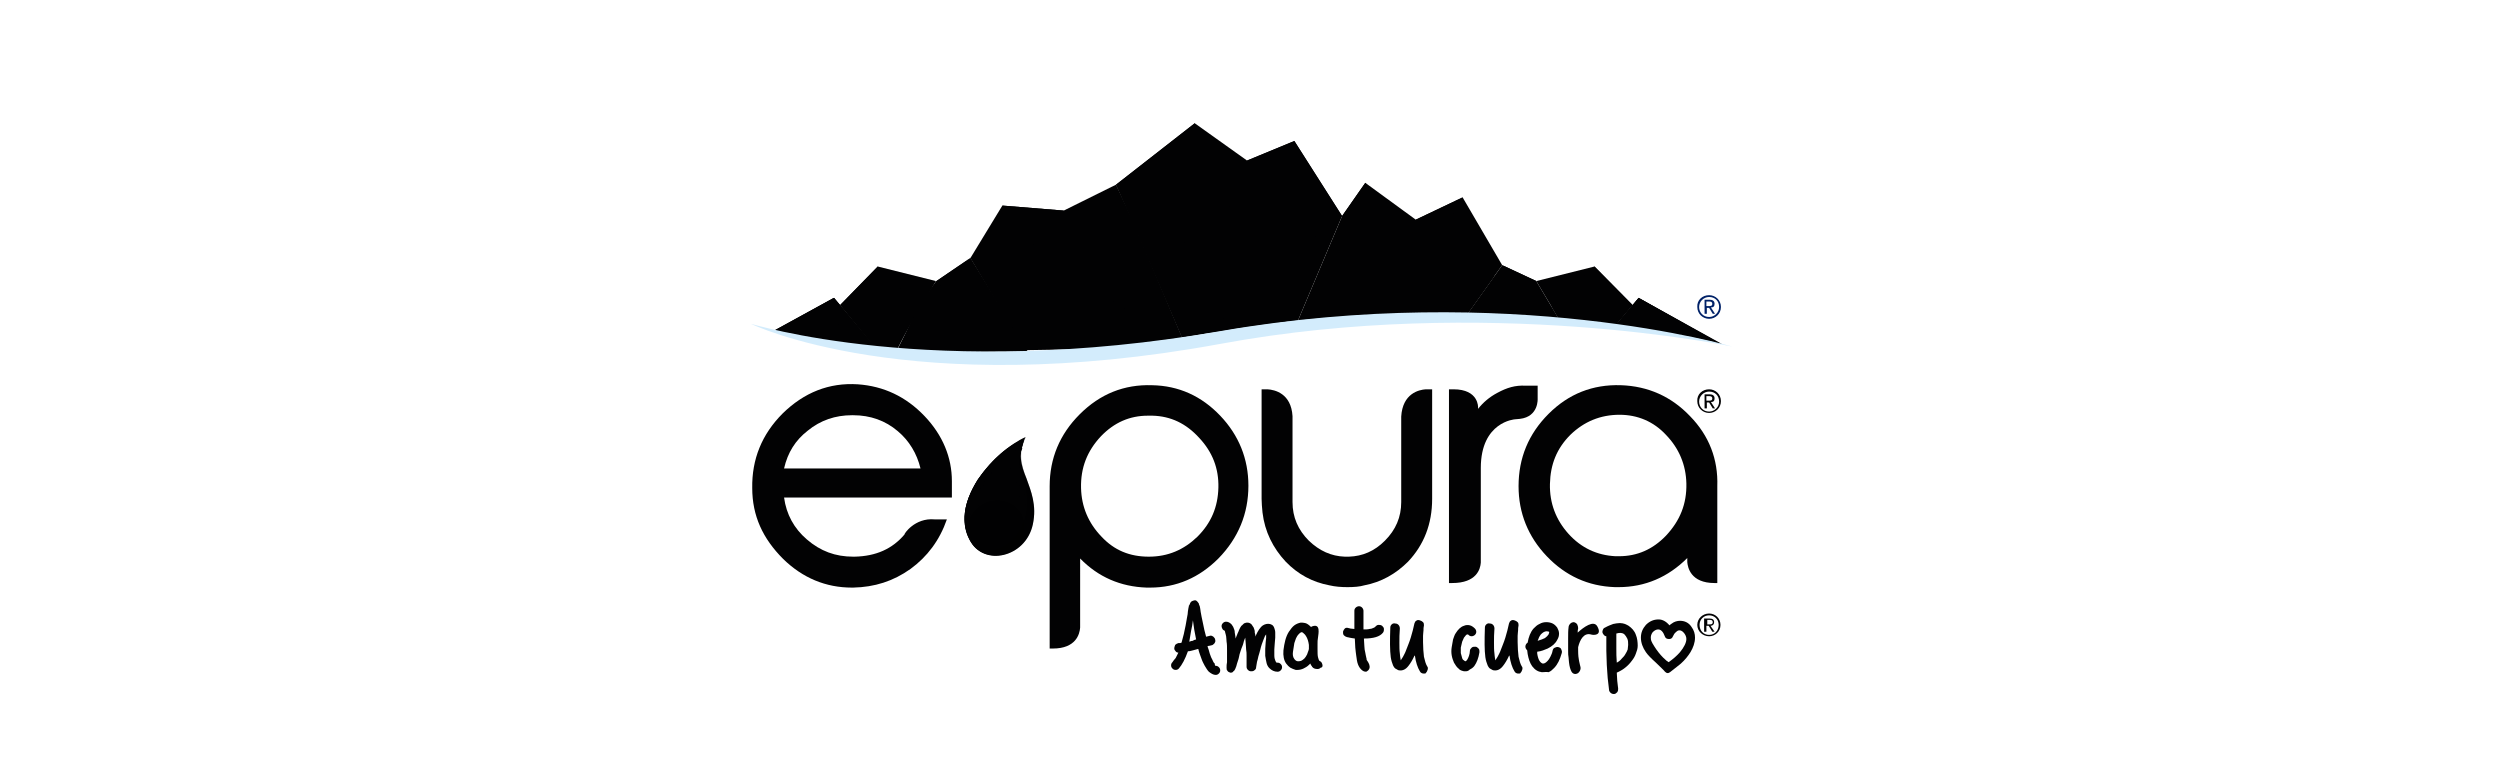 <?xml version="1.0" encoding="utf-8"?>
<!-- Generator: Adobe Illustrator 24.0.3, SVG Export Plug-In . SVG Version: 6.00 Build 0)  -->
<!DOCTYPE svg PUBLIC "-//W3C//DTD SVG 1.1//EN" "http://www.w3.org/Graphics/SVG/1.1/DTD/svg11.dtd">
<svg version="1.1" id="Capa_1" xmlns:x="http://ns.adobe.com/Extensibility/1.0/" xmlns:i="http://ns.adobe.com/AdobeIllustrator/10.0/" xmlns:graph="http://ns.adobe.com/Graphs/1.0/"
	 xmlns="http://www.w3.org/2000/svg" xmlns:xlink="http://www.w3.org/1999/xlink" x="0px" y="0px" width="549.7px" height="170px"
	 viewBox="0 0 549.7 170" style="enable-background:new 0 0 549.7 170;" xml:space="preserve">
<style type="text/css">
	.st0{fill-rule:evenodd;clip-rule:evenodd;}
	.st1{fill-rule:evenodd;clip-rule:evenodd;fill:#FFFFFF;}
	.st2{fill:#FFFFFF;}
	.st3{clip-path:url(#SVGID_2_);fill:#020203;}
	.st4{clip-path:url(#SVGID_4_);fill:#FFFFFF;}
	.st5{clip-path:url(#SVGID_6_);fill:#FFFFFF;}
	.st6{clip-path:url(#SVGID_8_);fill:#FFFFFF;}
	.st7{clip-path:url(#SVGID_10_);fill:#FFFFFF;}
	.st8{clip-path:url(#SVGID_12_);fill:#FFFFFF;}
	.st9{clip-path:url(#SVGID_14_);fill:#FFFFFF;}
	.st10{fill:#FFFFFF;stroke:#FFFFFF;stroke-width:6;stroke-linejoin:round;stroke-miterlimit:10;}
	.st11{fill-rule:evenodd;clip-rule:evenodd;fill:#231F20;}
	.st12{fill:#231F20;}
	.st13{opacity:0.4;}
	.st14{fill:#888989;}
	.st15{clip-path:url(#SVGID_16_);}
	.st16{fill:#020203;}
	.st17{fill:#D3ECFC;}
	.st18{opacity:0.3;fill:#020203;}
	.st19{fill:#002167;}
</style>
<g>
	<g>
		<g>
			<g>
				<g>
					<defs>
						<path id="SVGID_15_" d="M379.3,75.8c0,0-51.2-13.6-113.2-2.6c-62,11-100.2-1.6-100.2-1.6l96.4-48.8l40,5.9l73.9,44l2.9,2.9
							L379.3,75.8z"/>
					</defs>
					<clipPath id="SVGID_2_">
						<use xlink:href="#SVGID_15_"  style="overflow:visible;"/>
					</clipPath>
					<g style="clip-path:url(#SVGID_2_);">
						<polygon class="st16" points="245.4,40.6 262.7,27.1 274.2,35.3 284.6,31 295.1,47.5 282.9,76.4 260.8,76.4 						"/>
						<polygon class="st16" points="360.3,65.5 380,76.4 351.2,76.4 						"/>
						<polygon class="st16" points="360.3,65.5 383.3,78.5 350.5,77.2 						"/>
						<polygon class="st16" points="359,67.1 350.6,58.6 337.8,61.8 346.5,76.4 351.2,76.4 						"/>
						<polygon class="st16" points="330.3,58.3 322.9,68.7 318.5,76.4 346.5,76.4 337.8,61.8 						"/>
						<polygon class="st16" points="295.1,47.5 300.2,40.2 311.3,48.3 321.6,43.4 330.3,58.3 322.9,68.7 318.5,76.4 282.9,76.4 
													"/>
						<polygon class="st16" points="284.6,31 274.2,35.3 277,61.6 295.1,47.5 						"/>
						<polygon class="st16" points="321.6,43.4 311.3,48.3 314.5,56.3 						"/>
						<polygon class="st16" points="183.4,65.5 163.7,76.4 192.5,76.4 						"/>
						<polygon class="st16" points="183.3,65.5 160.2,78.2 193.3,77.5 						"/>
						<polygon class="st16" points="184.7,67.1 193,58.6 205.8,61.8 197.2,76.5 192.4,76.5 						"/>
						<polygon class="st16" points="213.4,56.7 226,77.3 197.7,77.5 202,67.2 205.9,61.8 						"/>
						<polygon class="st16" points="248.6,47.5 245.4,40.6 233.9,46.3 220.4,45.2 213.4,56.7 225.3,77 260.8,76.4 						"/>
						<polygon class="st16" points="233.9,46.3 229.2,56.3 220.4,45.2 						"/>
						<polygon class="st16" points="360.3,65.5 363.8,68.5 351.2,76.4 						"/>
						<polygon class="st16" points="363.8,68.5 360.3,65.5 383.5,78.5 						"/>
						<polygon class="st16" points="350.6,58.6 341.2,67.3 359,67.1 						"/>
						<polygon class="st16" points="352.1,77.2 346.9,77.2 341.1,67.3 						"/>
						<polygon class="st16" points="330.3,58.3 337.8,61.8 336,71.2 						"/>
						<polygon class="st16" points="346.5,76.4 338,76.4 336,71.2 						"/>
						<polygon class="st16" points="318.5,76.4 336,71.2 322.9,68.7 						"/>
						<polygon class="st16" points="314.6,56 295.1,47.5 300.2,40.2 						"/>
						<polygon class="st16" points="183.4,65.5 179.9,68.5 192.5,76.4 						"/>
						<polygon class="st16" points="179.9,68.5 183.4,65.5 160.1,78.2 						"/>
						<polygon class="st16" points="193,58.6 202,67.2 184.7,67.1 						"/>
						<polygon class="st16" points="191.7,77.1 197.1,77.2 202.1,67.2 						"/>
						<polygon class="st16" points="213.4,56.7 205.9,61.8 202.1,67.2 						"/>
						<polygon class="st16" points="196.7,78.1 206.1,77.7 202.1,67.2 						"/>
						<polygon class="st16" points="225.2,76.4 202.1,67.2 220.8,68.7 						"/>
						<polygon class="st16" points="225.2,76.4 229.2,56.3 213.4,56.7 						"/>
						<polygon class="st16" points="229.2,56.3 260.8,76.4 248.6,47.5 						"/>
						<polygon class="st16" points="277,61.6 262.6,76.7 284.2,76.8 						"/>
						<polygon class="st16" points="262.7,27.1 277,61.6 248.6,47.5 245.4,40.6 						"/>
						<polygon class="st16" points="314.6,56 328.6,60.7 322.9,68.7 						"/>
						<polygon class="st16" points="314.6,56 318.5,76.4 282.9,76.4 						"/>
					</g>
				</g>
				<path class="st17" d="M165.1,71.2c0,0,34.9,17,103.3,4.4c58.4-10.8,112.5,0.6,112.5,0.6s-49.1-14.4-112.5-3.4
					C204.9,83.8,165.1,71.1,165.1,71.2L165.1,71.2z"/>
			</g>
			<g>
				<g>
					<g>
						<g>
							<g>
								<path class="st16" d="M334.2,92.1l-1.1,0.1c0,0-7.5,0.5-7.5,10.7v20.8c-0.1,1.4-0.9,4.5-6.3,4.5l0,0l-0.7,0V85.6h1
									c5.6,0,5.4,4,5.4,4v0.3c1.1-1.4,2.5-2.6,4.2-3.5c2.2-1.2,4-1.7,6.2-1.6h0.9h1.8v2.8C338.1,87.6,338.4,91.6,334.2,92.1z"/>
							</g>
							<g>
								<path class="st16" d="M231.5,142.6l-0.7,0v-35.7c0-6.1,2.2-11.4,6.6-15.8c4.5-4.5,9.8-6.6,15.9-6.4c5.9,0.1,10.9,2.4,15,6.7
									c4.1,4.3,6.2,9.5,6.2,15.4c0,6.1-2.2,11.5-6.6,16c-4.2,4.2-9.2,6.4-15,6.4l0,0c-0.3,0-0.6,0-0.8,0
									c-5.7-0.2-10.6-2.3-14.6-6.4V138C237.4,139.4,236.6,142.6,231.5,142.6L231.5,142.6z M252.4,91.4c-4,0-7.4,1.5-10.3,4.5
									c-3.1,3.3-4.5,7-4.4,11.4c0.1,4.1,1.6,7.7,4.5,10.7c2.8,3,6.2,4.4,10.4,4.4c4.2,0,7.7-1.5,10.7-4.4c3-3,4.5-6.5,4.6-10.8
									c0.1-4.2-1.3-7.8-4.2-10.9c-2.9-3.2-6.3-4.8-10.3-4.9C252.9,91.4,252.7,91.4,252.4,91.4L252.4,91.4z"/>
							</g>
							<g>
								<path class="st16" d="M355.9,129.1c-0.3,0-0.5,0-0.8,0c-5.9-0.2-10.9-2.5-15-6.8c-4.1-4.3-6.2-9.5-6.2-15.4
									c0-6.2,2.2-11.5,6.6-15.9c4.4-4.4,9.7-6.5,15.9-6.3c6,0.2,11.1,2.5,15.2,6.8c4.2,4.3,6.2,9.5,6,15.4v21.3H377
									c-5.3,0-5.9-3.5-6-4.6v-0.9C366.8,126.9,361.7,129.1,355.9,129.1L355.9,129.1z M356.1,91.2c-4.2,0-7.8,1.5-10.8,4.4
									c-3,3-4.4,6.5-4.5,10.8c-0.1,4.2,1.3,7.9,4.1,11c2.8,3.1,6.3,4.7,10.3,4.9c0.3,0,0.5,0,0.8,0c4,0,7.4-1.5,10.3-4.5
									c3.1-3.3,4.6-7,4.5-11.5c-0.1-4.1-1.6-7.7-4.5-10.7C363.6,92.7,360.1,91.2,356.1,91.2L356.1,91.2z"/>
							</g>
							<g>
								<path class="st16" d="M296.3,129.1c-1.4,0-2.7-0.1-4-0.4c-3.7-0.7-6.9-2.4-9.6-5.2c-2.8-3-4.6-6.6-5.1-10.8
									c-0.1-1.1-0.2-2.1-0.2-3V85.6h1.3c1.6,0.1,5.2,0.9,5.5,5.9l0,18.9c0,3.3,1.2,6.1,3.6,8.5c2.3,2.2,4.9,3.4,7.9,3.5l0.2,0
									c0.2,0,0.3,0,0.5,0c0.1,0,0.1,0,0.2,0c3-0.1,5.6-1.2,7.9-3.5c2.4-2.4,3.6-5.2,3.6-8.5V91.6c0.3-5.1,3.9-5.9,5.4-6l1.4,0
									v24.1c0,5.5-1.8,10.1-5.3,13.8c-2.7,2.7-5.9,4.5-9.6,5.2C299,129,297.7,129.1,296.3,129.1L296.3,129.1z"/>
							</g>
							<g>
								<path class="st16" d="M205.5,114.2h2.7c-1.6,4.6-4.3,8.2-8,10.9c-3.8,2.7-7.9,4-12.6,4.1h-0.3l0,0c-5.7,0-10.8-2.1-15.1-6.3
									c-4.5-4.5-6.8-9.5-6.8-15.6c-0.1-6.3,2.1-11.8,6.7-16.4c4.7-4.6,10.2-6.8,16.5-6.4c5.7,0.4,10.6,2.7,14.7,7
									c4,4.2,6,9.1,6,14.3v3.6h-36.9c0.5,3.7,2.2,6.8,5,9.2c3,2.6,6.3,3.8,10.2,3.8l0.3,0c4.7-0.1,8.3-1.7,11-4.9
									C198.7,117.5,201.1,113.8,205.5,114.2z M172.4,103h30c-0.8-3.3-2.5-6.1-5-8.2c-2.7-2.3-6-3.5-9.8-3.5l-0.3,0
									c-3.6,0-6.9,1.1-9.7,3.4C174.9,96.8,173.2,99.5,172.4,103L172.4,103z"/>
							</g>
							<g>
								<g>
									<path class="st16" d="M225.5,96.1c-1.6,0.7-3.5,2-5.3,3.5s-3.6,3.5-5,5.6c-2.8,4.2-4.3,9.1-2,13.5c1.5,3,4.6,4,7.5,3.3
										s5.6-3,6.4-6.7c0.9-4.2-0.4-7.3-1.4-10.1C224.5,102.3,223.7,99.6,225.5,96.1z"/>
									<path class="st16" d="M220.1,99.7c1.8-1.6,3.7-2.7,5.2-3.3c-1.8,3.5-0.9,6.1,0.2,8.9c1,2.8,2.3,5.8,1.4,10
										c-0.8,3.6-3.4,5.9-6.3,6.6c-2.8,0.7-5.9-0.3-7.4-3.2c-0.9-1.6-1.2-3.4-1.1-5.1c0.1-2.8,1.3-5.6,3-8.2
										C216.5,103.2,218.3,101.3,220.1,99.7z"/>
									<path class="st16" d="M220.1,99.8c1.8-1.6,3.6-2.6,5.1-3c-1.7,3.4-0.7,6.1,0.3,8.8c1,2.8,2.2,5.7,1.3,9.8
										c-0.8,3.5-3.4,5.8-6.2,6.4c-2.8,0.7-5.8-0.3-7.3-3.1c-0.9-1.6-1.2-3.3-1.2-5.1c0.1-2.8,1.3-5.6,2.9-8.2
										C216.5,103.4,218.3,101.4,220.1,99.8z"/>
									<path class="st16" d="M220.1,99.9c1.8-1.5,3.6-2.6,5-2.8c-1.6,3.4-0.6,6,0.4,8.7c1,2.7,2.1,5.6,1.2,9.6
										c-0.8,3.5-3.3,5.7-6.1,6.3c-2.7,0.7-5.6-0.3-7.2-3c-0.9-1.6-1.3-3.3-1.2-5c0.1-2.7,1.2-5.5,2.8-8.1
										C216.5,103.5,218.2,101.5,220.1,99.9z"/>
									<path class="st16" d="M220.1,99.9c1.8-1.5,3.5-2.5,4.9-2.5c-1.6,3.4-0.5,5.9,0.5,8.6c1,2.7,2,5.5,1.2,9.4
										c-0.8,3.4-3.3,5.5-6,6.2c-2.7,0.7-5.5-0.2-7-2.9c-0.9-1.5-1.3-3.2-1.2-4.9c0.1-2.7,1.2-5.4,2.7-8
										C216.5,103.6,218.2,101.6,220.1,99.9z"/>
									<path class="st16" d="M220.1,100c1.9-1.5,3.5-2.4,4.8-2.2c-1.5,3.4-0.3,5.9,0.6,8.5c0.9,2.6,2,5.4,1.1,9.2
										c-0.8,3.3-3.2,5.4-5.9,6.1c-2.6,0.6-5.4-0.2-6.9-2.8c-0.9-1.5-1.3-3.1-1.3-4.8c0.1-2.6,1.1-5.4,2.6-8
										C216.5,103.8,218.2,101.7,220.1,100z"/>
									<path class="st16" d="M220.1,100.1c1.9-1.5,3.5-2.3,4.7-2c-1.5,3.3-0.2,5.8,0.7,8.4c0.9,2.6,1.9,5.3,1,9
										c-0.8,3.2-3.2,5.3-5.8,5.9c-2.6,0.6-5.3-0.2-6.8-2.7c-0.9-1.5-1.3-3.1-1.3-4.8c0-2.6,1-5.3,2.5-7.9
										C216.5,103.9,218.1,101.8,220.1,100.1z"/>
									<path class="st16" d="M220.1,100.2c1.9-1.5,3.4-2.2,4.7-1.7c-1.4,3.3-0.1,5.8,0.8,8.3c0.9,2.5,1.8,5.2,0.9,8.8
										c-0.8,3.1-3.1,5.2-5.6,5.8c-2.6,0.6-5.2-0.2-6.7-2.6c-0.9-1.4-1.4-3-1.4-4.7c0-2.5,1-5.2,2.4-7.8
										C216.4,104,218.1,101.9,220.1,100.2z"/>
									<path class="st16" d="M220,100.3c1.9-1.5,3.4-2.2,4.6-1.5c-1.4,3.3,0,5.7,0.9,8.1c0.9,2.5,1.7,5.1,0.9,8.6
										c-0.8,3-3.1,5-5.5,5.7c-2.5,0.6-5.1-0.2-6.6-2.5c-0.9-1.4-1.4-3-1.4-4.6c0-2.5,0.9-5.2,2.3-7.8
										C216.4,104.2,218,102,220,100.3z"/>
									<path class="st16" d="M220,100.4c1.9-1.5,3.3-2.1,4.5-1.2c-1.3,3.2,0.2,5.6,1,8c0.8,2.4,1.7,5.1,0.8,8.4
										c-0.8,3-3,4.9-5.4,5.5c-2.5,0.6-5-0.1-6.4-2.4c-0.9-1.4-1.4-2.9-1.4-4.5c0-2.4,0.9-5.1,2.2-7.7
										C216.4,104.3,218,102.1,220,100.4z"/>
									<path class="st16" d="M220,100.5c1.9-1.5,3.3-2,4.4-1c-1.2,3.2,0.3,5.6,1.1,7.9c0.8,2.4,1.6,5,0.7,8.2
										c-0.8,2.9-2.9,4.8-5.3,5.4c-2.4,0.6-4.9-0.1-6.3-2.3c-0.9-1.3-1.4-2.8-1.5-4.5c0-2.4,0.8-5.1,2.1-7.6
										C216.4,104.4,218,102.2,220,100.5z"/>
									<path class="st16" d="M220,100.5c1.9-1.5,3.3-1.9,4.3-0.7c-1.2,3.2,0.4,5.5,1.2,7.8c0.8,2.4,1.5,4.9,0.6,8.1
										c-0.8,2.8-2.9,4.7-5.2,5.3c-2.4,0.6-4.8-0.1-6.2-2.2c-0.9-1.3-1.5-2.8-1.5-4.4c0-2.3,0.7-5,2-7.6
										C216.4,104.6,217.9,102.3,220,100.5z"/>
									<path class="st16" d="M220,100.6c1.9-1.5,3.2-1.8,4.2-0.4c-1.1,3.2,0.6,5.5,1.3,7.7c0.8,2.3,1.4,4.8,0.6,7.9
										c-0.8,2.7-2.8,4.5-5.1,5.1c-2.3,0.6-4.7-0.1-6.1-2.1c-0.9-1.3-1.5-2.7-1.5-4.3c-0.1-2.3,0.7-4.9,1.9-7.5
										C216.4,104.7,217.9,102.4,220,100.6z"/>
									<path class="st16" d="M220,100.7c1.9-1.5,3.2-1.8,4.1-0.2c-1.1,3.1,0.7,5.4,1.4,7.6c0.8,2.3,1.4,4.7,0.5,7.7
										c-0.8,2.6-2.8,4.4-5,5c-2.3,0.6-4.6,0-6-2c-0.9-1.2-1.5-2.7-1.6-4.2c-0.1-2.2,0.6-4.9,1.8-7.5
										C216.3,104.8,217.9,102.5,220,100.7z"/>
									<path class="st16" d="M220,100.8c1.9-1.5,3.1-1.7,4,0.1c-1,3.1,0.8,5.3,1.5,7.5c0.7,2.2,1.3,4.6,0.4,7.5
										c-0.8,2.6-2.7,4.3-4.9,4.9c-2.2,0.6-4.4,0-5.9-1.9c-0.9-1.2-1.5-2.6-1.6-4.2c-0.1-2.2,0.6-4.8,1.7-7.4
										C216.3,105,217.8,102.7,220,100.8z"/>
									<path class="st16" d="M220,100.9c1.9-1.5,3.1-1.6,3.9,0.3c-1,3.1,1,5.3,1.6,7.3c0.7,2.2,1.2,4.5,0.4,7.3
										c-0.7,2.5-2.7,4.1-4.8,4.7c-2.2,0.6-4.3,0-5.7-1.7c-0.9-1.2-1.6-2.5-1.6-4.1c-0.1-2.1,0.5-4.7,1.7-7.3
										C216.3,105.1,217.8,102.8,220,100.9z"/>
									<path class="st16" d="M219.9,101c1.9-1.5,3-1.5,3.8,0.6c-0.9,3,1.1,5.2,1.7,7.2c0.7,2.1,1.1,4.4,0.3,7.1
										c-0.7,2.4-2.6,4-4.7,4.6c-2.1,0.6-4.2,0-5.6-1.6c-0.9-1.1-1.6-2.5-1.7-4c-0.1-2.1,0.5-4.7,1.6-7.3
										C216.3,105.2,217.8,102.9,219.9,101z"/>
									<path class="st16" d="M219.9,101c1.9-1.5,3-1.5,3.7,0.8c-0.8,3,1.2,5.2,1.8,7.1c0.7,2.1,1,4.3,0.2,6.9
										c-0.7,2.3-2.6,3.9-4.6,4.5c-2.1,0.6-4.1,0-5.5-1.5c-0.9-1.1-1.6-2.4-1.7-4c-0.1-2,0.4-4.6,1.5-7.2
										C216.3,105.4,217.7,103,219.9,101z"/>
									<path class="st16" d="M219.9,101.1c1.9-1.5,3-1.4,3.6,1.1c-0.8,3,1.3,5.1,1.9,7c0.6,2,1,4.2,0.1,6.7
										c-0.7,2.2-2.5,3.8-4.5,4.3c-2,0.6-4,0.1-5.4-1.4c-1-1.1-1.6-2.3-1.8-3.9c-0.1-2,0.3-4.5,1.4-7.1
										C216.2,105.5,217.7,103.1,219.9,101.1z"/>
									<path class="st16" d="M219.9,101.2c1.9-1.5,2.9-1.3,3.5,1.4c-0.7,2.9,1.5,5,2,6.9c0.6,2,0.9,4.1,0.1,6.5
										c-0.7,2.1-2.5,3.6-4.4,4.2c-2,0.6-3.9,0.1-5.3-1.3c-1-1-1.7-2.3-1.8-3.8c-0.2-1.9,0.3-4.5,1.3-7.1
										C216.2,105.6,217.7,103.2,219.9,101.2z"/>
									<path class="st16" d="M219.9,101.3c1.9-1.4,2.9-1.2,3.4,1.6c-0.7,2.9,1.6,5,2.1,6.8c0.6,1.9,0.8,4,0,6.3
										c-0.7,2.1-2.4,3.5-4.3,4.1c-1.9,0.6-3.8,0.1-5.1-1.2c-1-1-1.7-2.2-1.8-3.7c-0.2-1.9,0.2-4.4,1.2-7
										C216.2,105.8,217.6,103.3,219.9,101.3z"/>
									<path class="st16" d="M219.9,101.4c2-1.4,2.8-1.1,3.3,1.9c-0.6,2.9,1.7,4.9,2.2,6.7c0.6,1.9,0.7,3.9-0.1,6.1
										c-0.7,2-2.3,3.4-4.2,4c-1.9,0.6-3.7,0.1-5-1.1c-1-1-1.7-2.2-1.9-3.7c-0.2-1.8,0.2-4.4,1.1-6.9
										C216.2,105.9,217.6,103.4,219.9,101.4z"/>
									<path class="st16" d="M219.9,101.5c2-1.4,2.8-1.1,3.2,2.1c-0.6,2.9,1.9,4.9,2.3,6.6c0.5,1.8,0.7,3.8-0.2,6
										c-0.7,1.9-2.3,3.3-4.1,3.8c-1.8,0.6-3.6,0.2-4.9-1c-1-0.9-1.7-2.1-1.9-3.6c-0.2-1.8,0.1-4.3,1-6.9
										C216.2,106,217.5,103.5,219.9,101.5z"/>
									<path class="st16" d="M219.9,101.6c2-1.4,2.8-1,3.1,2.4c-0.5,2.8,2,4.8,2.4,6.4c0.5,1.8,0.6,3.7-0.2,5.8
										c-0.7,1.8-2.2,3.1-4,3.7c-1.8,0.6-3.5,0.2-4.8-0.9c-1-0.9-1.8-2-1.9-3.5c-0.2-1.7,0-4.2,0.9-6.8
										C216.2,106.2,217.5,103.6,219.9,101.6z"/>
									<path class="st16" d="M219.8,101.6c2-1.4,2.7-0.9,3,2.6c-0.5,2.8,2.1,4.7,2.5,6.3c0.5,1.8,0.5,3.6-0.3,5.6
										c-0.7,1.7-2.2,3-3.8,3.6c-1.7,0.6-3.4,0.2-4.7-0.8c-1-0.8-1.8-2-2-3.4c-0.2-1.7,0-4.2,0.8-6.7
										C216.1,106.3,217.5,103.7,219.8,101.6z"/>
									<path class="st16" d="M219.8,101.7c2-1.4,2.7-0.8,2.9,2.9c-0.4,2.8,2.2,4.7,2.7,6.2c0.5,1.7,0.4,3.5-0.4,5.4
										c-0.7,1.7-2.1,2.9-3.7,3.4c-1.7,0.6-3.3,0.3-4.6-0.7c-1-0.8-1.8-1.9-2-3.4c-0.2-1.6-0.1-4.1,0.7-6.7
										C216.1,106.4,217.4,103.8,219.8,101.7z"/>
									<path class="st16" d="M219.8,101.8c2-1.4,2.6-0.7,2.8,3.2c-0.3,2.7,2.4,4.6,2.8,6.1c0.4,1.7,0.4,3.4-0.4,5.2
										c-0.7,1.6-2.1,2.8-3.6,3.3c-1.6,0.6-3.2,0.3-4.4-0.6c-1-0.8-1.8-1.9-2-3.3c-0.2-1.6-0.2-4,0.6-6.6
										C216.1,106.6,217.4,103.9,219.8,101.8z"/>
									<path class="st16" d="M219.8,101.9c2-1.4,2.6-0.7,2.7,3.4c-0.3,2.7,2.5,4.6,2.9,6c0.4,1.6,0.3,3.3-0.5,5
										c-0.7,1.5-2,2.6-3.5,3.2c-1.6,0.6-3.1,0.3-4.3-0.5c-1-0.7-1.8-1.8-2.1-3.2c-0.3-1.6-0.2-4,0.5-6.5
										C216.1,106.7,217.4,104,219.8,101.9z"/>
									<path class="st16" d="M219.8,102c2-1.4,2.6-0.6,2.6,3.7c-0.2,2.7,2.6,4.5,3,5.9c0.4,1.6,0.2,3.2-0.6,4.8
										c-0.7,1.4-2,2.5-3.4,3c-1.5,0.5-3,0.4-4.2-0.4c-1.1-0.7-1.9-1.7-2.1-3.1c-0.3-1.5-0.3-3.9,0.4-6.5
										C216,106.8,217.3,104.1,219.8,102z"/>
									<path class="st16" d="M219.8,102.1c2-1.4,2.5-0.5,2.5,3.9c-0.2,2.7,2.7,4.4,3.1,5.8c0.4,1.5,0.1,3.1-0.7,4.6
										c-0.7,1.3-1.9,2.4-3.3,2.9c-1.5,0.5-2.9,0.4-4.1-0.3c-1.1-0.6-1.9-1.7-2.2-3.1c-0.3-1.5-0.3-3.8,0.3-6.4
										C216,107,217.3,104.2,219.8,102.1z"/>
									<path class="st16" d="M219.8,102.1c2-1.4,2.5-0.4,2.4,4.2c-0.1,2.6,2.9,4.4,3.2,5.6c0.3,1.5,0.1,3.1-0.7,4.4
										c-0.7,1.2-1.9,2.3-3.2,2.8c-1.4,0.5-2.8,0.4-4-0.2c-1.1-0.6-1.9-1.6-2.2-3c-0.3-1.4-0.4-3.8,0.2-6.4
										C216,107.1,217.3,104.3,219.8,102.1z"/>
									<path class="st16" d="M222.1,106.7c-0.1,2.6,3,4.3,3.3,5.5c0.6,2.7-1.2,5.8-3.9,6.9c-1.4,0.5-2.7,0.5-3.8-0.1
										c-1.1-0.5-1.9-1.6-2.2-2.9c-0.3-1.4-0.5-3.7,0.1-6.3c0.5-2.6,1.8-5.4,4.3-7.6C221.8,100.8,222.2,101.9,222.1,106.7z"/>
								</g>
								<path class="st18" d="M224.6,104.4c4.6,12.2-5.5,19.8-10.8,15.3c3.6,4.7,11.8,2.5,13.3-4.4c1.8-8.5-5.1-12.2-1.5-19.2
									C225.5,96.1,222.9,99.8,224.6,104.4z"/>
								<path class="st18" d="M225,113.8c1,3-0.8,6.4-4.1,7.5c-3.3,1.1-6.8-0.4-7.8-3.5c-1-3,0.8-6.4,4.1-7.5
									C220.4,109.2,223.9,110.8,225,113.8z"/>
							</g>
							<path class="st16" d="M375.8,85.6c1.4,0,2.6,1.1,2.6,2.6c0,1.5-1.2,2.6-2.6,2.6c-1.4,0-2.6-1.1-2.6-2.6
								C373.1,86.7,374.3,85.6,375.8,85.6 M375.8,90.5c1.2,0,2.2-1,2.2-2.2c0-1.3-0.9-2.2-2.2-2.2c-1.2,0-2.2,1-2.2,2.2
								C373.6,89.5,374.5,90.5,375.8,90.5 M374.7,86.7h1.2c0.7,0,1.1,0.3,1.1,0.9c0,0.6-0.3,0.8-0.8,0.8l0.9,1.4h-0.5l-0.8-1.3h-0.5
								v1.3h-0.5V86.7z M375.2,88.1h0.5c0.4,0,0.8,0,0.8-0.5c0-0.4-0.3-0.5-0.7-0.5h-0.6V88.1z"/>
						</g>
					</g>
				</g>
			</g>
		</g>
		<g>
			<path class="st16" d="M375.8,134.9c1.4,0,2.5,1.1,2.5,2.5c0,1.5-1.2,2.5-2.5,2.5c-1.4,0-2.6-1.1-2.6-2.5
				C373.2,136,374.4,134.9,375.8,134.9 M375.8,139.6c1.2,0,2.1-0.9,2.1-2.2c0-1.2-0.9-2.1-2.1-2.1c-1.2,0-2.1,0.9-2.1,2.1
				C373.7,138.7,374.6,139.6,375.8,139.6 M374.8,136h1.1c0.7,0,1,0.3,1,0.8c0,0.5-0.3,0.8-0.8,0.8l0.9,1.3h-0.5l-0.8-1.3h-0.5v1.3
				h-0.5V136z M375.3,137.3h0.5c0.4,0,0.8,0,0.8-0.5c0-0.4-0.3-0.5-0.6-0.5h-0.6V137.3z"/>
			<g>
				<g>
					<path class="st16" d="M371.9,137.8c-0.6-0.9-1.5-1.3-2.5-1.3c-0.6,0-1.3,0.2-1.8,0.6c-0.2,0.1-0.4,0.3-0.5,0.4
						c-0.7-0.8-1.5-1.3-2.4-1.3c-1.1,0-2,0.4-2.8,1.2c-0.7,0.8-1.1,1.7-1.1,2.8c0,1.1,0.4,2.2,1.1,3.2c0.4,0.6,1.2,1.4,2.2,2.3
						c1,1,1.7,1.6,2,2c0.2,0.2,0.4,0.3,0.6,0.3c0.2,0,0.3-0.1,0.5-0.2c1.2-0.9,2-1.6,2.4-1.9c0.9-0.8,1.6-1.7,2.1-2.5
						c0.6-1,1-2.1,1-3.2C372.7,139.4,372.5,138.6,371.9,137.8z M363.4,139c0.4-0.4,0.8-0.6,1.2-0.6c0.6,0,1.1,0.5,1.5,1.6
						c0.1,0.3,0.4,0.5,0.8,0.5h0.2c0.3,0,0.6-0.2,0.7-0.5c0.2-0.4,0.4-0.8,0.7-1c0.3-0.3,0.5-0.4,0.8-0.4c0.2,0,0.6,0.1,1,0.6
						c0.3,0.4,0.5,0.8,0.5,1.3c0,0.8-0.5,1.8-1.4,2.9c-0.7,0.8-1.5,1.5-2.5,2.2c-0.2-0.1-0.6-0.4-1.2-1c-0.7-0.7-1.4-1.6-1.9-2.4
						c-0.8-1.2-0.8-1.6-0.8-1.7C362.9,139.9,363.1,139.4,363.4,139z"/>
					<g>
						<path class="st16" d="M300.4,147.7L300.4,147.7c-0.5,0-0.8-0.2-1.1-0.5c-0.3-0.3-0.5-0.6-0.7-1.1c-0.2-0.5-0.3-1.2-0.4-2
							c-0.1-0.5-0.1-1-0.2-1.7c0-0.6-0.1-1.3-0.1-2c-0.5-0.1-0.9-0.1-1.2-0.2c-0.3-0.1-0.5-0.1-0.5-0.1c-0.3-0.1-0.5-0.2-0.7-0.4
							c-0.2-0.2-0.2-0.5-0.2-0.8c0.1-0.3,0.2-0.5,0.4-0.7c0.2-0.2,0.5-0.2,0.8-0.1c0,0,0.1,0,0.4,0.1c0.2,0,0.6,0.1,0.9,0.1
							c0-0.5,0-1.1,0-1.5c0-0.5,0-0.9,0-1.2c0-0.4,0-0.6,0-0.9c0-0.2,0-0.3,0-0.4c0-0.3,0.1-0.5,0.3-0.7c0.2-0.2,0.5-0.3,0.7-0.3
							c0.3,0,0.5,0.1,0.7,0.3c0.2,0.2,0.3,0.5,0.3,0.7c0,0,0,0.1,0,0.3c0,0.2,0,0.5,0,0.9c0,0.4,0,0.8,0,1.3c0,0.5,0,1,0,1.6
							c0.5,0,1,0,1.3-0.1c0.3,0,0.6-0.1,0.8-0.2c0.2-0.1,0.3-0.1,0.4-0.2c0.1-0.1,0.1-0.1,0.1-0.1c0.2-0.2,0.4-0.4,0.7-0.4
							c0.3,0,0.5,0,0.8,0.2c0.2,0.2,0.4,0.4,0.4,0.7c0,0.3,0,0.5-0.2,0.8c-0.7,0.9-2.1,1.3-4.2,1.3h0c0,0.6,0.1,1.2,0.1,1.7
							c0,0.5,0.1,1,0.2,1.4c0.1,0.4,0.1,0.7,0.2,1c0.1,0.3,0.1,0.5,0.1,0.6C300.6,145.3,302,146.9,300.4,147.7z"/>
					</g>
					<g>
						<path class="st16" d="M313.1,148.1c-0.2,0-0.3,0-0.5-0.1c-0.2-0.1-0.3-0.2-0.4-0.4c-0.5-0.8-0.9-2-1.1-3.5c0,0,0,0.1-0.1,0.1
							c-0.4,0.9-0.9,1.7-1.3,2.2c-0.6,0.8-1.3,1.1-2,1c-0.2,0-0.4-0.1-0.7-0.3c-0.3-0.1-0.5-0.4-0.7-0.8c-0.2-0.5-0.4-1.1-0.5-1.8
							c-0.2-1.5-0.2-3.7-0.1-6.5c0-0.3,0.1-0.5,0.3-0.7c0.2-0.2,0.5-0.3,0.8-0.2c0.3,0,0.5,0.1,0.7,0.3c0.2,0.2,0.3,0.5,0.3,0.8
							c-0.1,1.1-0.1,2.2-0.1,3.1c0,0.9,0,1.7,0.1,2.4c0,0.4,0.1,0.7,0.1,0.9c0,0.2,0.1,0.4,0.1,0.6c0.1-0.2,0.3-0.5,0.5-0.8
							c0.2-0.4,0.5-0.9,0.7-1.5c0.3-0.8,0.7-1.7,1-2.7c0.3-1,0.6-2.1,0.8-3.1c0.1-0.3,0.2-0.5,0.4-0.6c0.2-0.2,0.5-0.2,0.8-0.1
							c0.3,0.1,0.5,0.2,0.7,0.4c0.2,0.2,0.2,0.5,0.2,0.7c-0.1,0.4-0.1,0.8-0.1,1.1c0,0.3-0.1,0.7-0.1,1.2c0,0.5,0,0.9,0,1.4
							c0,1.2,0.1,2.3,0.2,3.2c0.2,0.9,0.4,1.6,0.7,2.1c0.2,0.2,0.2,0.5,0.1,0.8c-0.1,0.3-0.2,0.5-0.4,0.7
							C313.5,148.1,313.3,148.1,313.1,148.1z"/>
					</g>
					<g>
						<path class="st16" d="M322.2,147.6c-0.1,0-0.2,0-0.3,0c-0.4-0.1-0.9-0.2-1.2-0.6c-0.4-0.3-0.7-0.8-1-1.3
							c-0.2-0.5-0.4-1-0.5-1.6c-0.1-0.6-0.1-1.2,0-1.8c0.1-0.6,0.2-1.2,0.3-1.7c0.2-0.5,0.3-1,0.6-1.4c0.5-0.8,1.1-1.4,1.8-1.6
							c0.4-0.2,0.9-0.2,1.3-0.1c0.4,0.1,0.8,0.4,1.1,0.7c0.2,0.2,0.3,0.5,0.3,0.7c0,0.3-0.1,0.5-0.3,0.7c-0.2,0.2-0.5,0.3-0.7,0.3
							c-0.3,0-0.5-0.1-0.7-0.3c-0.1-0.1-0.1-0.1-0.2-0.1c0,0-0.1,0-0.1,0c-0.1,0-0.2,0.1-0.3,0.2c-0.1,0.1-0.2,0.3-0.4,0.5
							c-0.1,0.2-0.2,0.5-0.4,0.9c-0.1,0.4-0.2,0.8-0.3,1.3c0,0.4,0,0.8,0,1.2c0.1,0.4,0.2,0.7,0.3,1.1c0.1,0.3,0.2,0.4,0.4,0.5
							c0.1,0.1,0.2,0.2,0.3,0.2c0,0,0.1,0,0.2-0.1c0.1-0.1,0.2-0.2,0.3-0.4c0.1-0.2,0.2-0.4,0.3-0.7c0.1-0.3,0.2-0.7,0.2-1.1
							c0-0.3,0.2-0.5,0.4-0.7c0.2-0.2,0.5-0.2,0.8-0.2c0.3,0,0.5,0.2,0.7,0.4c0.2,0.2,0.2,0.5,0.2,0.8c-0.2,1.3-0.6,2.3-1.1,3
							c-0.3,0.4-0.6,0.6-1,0.8C322.8,147.6,322.5,147.6,322.2,147.6z"/>
					</g>
					<g>
						<path class="st16" d="M333.9,148.1c-0.2,0-0.3,0-0.5-0.1c-0.2-0.1-0.3-0.2-0.4-0.4c-0.5-0.8-0.9-2-1.1-3.5c0,0,0,0.1-0.1,0.1
							c-0.4,0.9-0.9,1.7-1.3,2.2c-0.6,0.8-1.3,1.1-2,1c-0.2,0-0.4-0.1-0.7-0.3c-0.3-0.1-0.5-0.4-0.7-0.8c-0.2-0.5-0.4-1.1-0.5-1.8
							c-0.2-1.5-0.2-3.7-0.1-6.5c0-0.3,0.1-0.5,0.3-0.7c0.2-0.2,0.5-0.3,0.8-0.2c0.3,0,0.5,0.1,0.7,0.3c0.2,0.2,0.3,0.5,0.3,0.8
							c-0.1,1.1-0.1,2.2-0.1,3.1c0,0.9,0,1.7,0.1,2.4c0,0.4,0.1,0.7,0.1,0.9c0,0.2,0.1,0.4,0.1,0.6c0.1-0.2,0.3-0.5,0.5-0.8
							c0.2-0.4,0.5-0.9,0.7-1.5c0.3-0.8,0.7-1.7,1-2.7c0.3-1,0.6-2.1,0.8-3.1c0.1-0.3,0.2-0.5,0.4-0.6c0.2-0.2,0.5-0.2,0.8-0.1
							c0.3,0.1,0.5,0.2,0.7,0.4c0.2,0.2,0.2,0.5,0.2,0.7c-0.1,0.4-0.1,0.8-0.1,1.1c0,0.3-0.1,0.7-0.1,1.2c0,0.5,0,0.9,0,1.4
							c0,1.2,0.1,2.3,0.2,3.2c0.2,0.9,0.4,1.6,0.7,2.1c0.2,0.2,0.2,0.5,0.1,0.8c-0.1,0.3-0.2,0.5-0.4,0.7
							C334.3,148.1,334.1,148.1,333.9,148.1z"/>
					</g>
					<g>
						<path class="st16" d="M339.1,147.8H339c-0.8-0.1-1.5-0.5-2.1-1.3c-0.5-0.7-0.8-1.6-1-2.7c0-0.3-0.1-0.5-0.1-0.8
							c-0.2-0.2-0.4-0.5-0.4-0.8c0-0.4,0.2-0.7,0.5-0.9c0.2-1.2,0.6-2.3,1.3-3.1c0.4-0.4,0.8-0.8,1.3-1c0.5-0.3,1-0.4,1.5-0.4
							c0.5,0,1,0.1,1.4,0.3c0.4,0.2,0.7,0.5,1,0.9c0.2,0.4,0.4,0.8,0.4,1.3c0,0.5-0.1,0.9-0.4,1.4c-0.4,0.8-1.1,1.4-2.1,1.9
							c-0.7,0.3-1.4,0.6-2.3,0.7c0,0.1,0,0.1,0,0.2c0,0.1,0,0.2,0,0.2c0.1,0.7,0.3,1.3,0.5,1.6c0.2,0.3,0.4,0.5,0.7,0.6
							c0.1,0,0.3,0,0.5-0.1c0.2-0.1,0.4-0.3,0.6-0.5c0.2-0.2,0.4-0.5,0.6-0.9c0.2-0.4,0.4-0.8,0.5-1.4c0.1-0.3,0.2-0.5,0.5-0.6
							c0.2-0.1,0.5-0.2,0.8-0.1c0.3,0.1,0.5,0.2,0.6,0.5c0.1,0.2,0.2,0.5,0.1,0.8c-0.4,1.4-0.9,2.5-1.7,3.3
							c-0.4,0.4-0.7,0.7-1.2,0.9C340,147.7,339.6,147.8,339.1,147.8z M340.1,138.8L340.1,138.8c-0.5,0-0.9,0.3-1.3,0.7
							c-0.3,0.4-0.5,0.8-0.7,1.4c0.7-0.2,1.2-0.4,1.6-0.6c0.4-0.3,0.6-0.5,0.8-0.8c0.1-0.3,0.2-0.5,0.1-0.6
							C340.5,138.9,340.3,138.8,340.1,138.8z"/>
					</g>
					<g>
						<path class="st16" d="M359.7,139.6c0.3,0.7,0.4,1.6,0.4,2.4c0,0.6-0.2,1.2-0.4,1.7c-0.2,0.6-0.5,1.1-0.9,1.6
							c-0.8,1.1-1.9,2-3.3,2.6l0,0c0,0.6,0.1,1.2,0.1,1.8c0.1,0.6,0.1,1.1,0.2,1.7c0,0.3,0,0.5-0.2,0.8c-0.2,0.2-0.4,0.4-0.7,0.4
							h-0.1c-0.2,0-0.5-0.1-0.7-0.3c-0.2-0.2-0.3-0.4-0.3-0.6c-0.1-0.8-0.2-1.7-0.3-2.6c-0.1-0.9-0.1-1.9-0.2-2.9c0-1-0.1-2-0.1-3.1
							c0-1.1,0-2.1,0-3.2c-0.3,0-0.5-0.2-0.7-0.5c-0.2-0.3-0.2-0.5-0.1-0.8c0.1-0.3,0.2-0.5,0.5-0.6c0.7-0.4,1.3-0.6,1.8-0.8
							c0.5-0.1,1-0.2,1.5-0.2c0.4,0,0.8,0.1,1.1,0.2c0.3,0.1,0.6,0.3,0.8,0.4C358.8,138.1,359.4,138.7,359.7,139.6z M358,141.8
							c0-0.5,0-1-0.2-1.4c-0.2-0.4-0.4-0.7-0.7-1c-0.5-0.3-1-0.3-1.7-0.1c0,1.1,0,2.2,0,3.2c0,1.1,0,2.1,0.1,3.2
							c0.4-0.2,0.8-0.5,1.1-0.9c0.3-0.3,0.6-0.6,0.8-1c0.2-0.3,0.4-0.7,0.5-1C357.9,142.5,358,142.1,358,141.8z"/>
					</g>
					<g>
						<path class="st16" d="M351.2,137.7c-0.8-1.4-3,0.2-4.3,1.4c0-0.3,0-0.6,0.1-0.9c0-0.4-0.1-0.7-0.2-0.9
							c-0.2-0.3-0.4-0.4-0.7-0.5c-0.3,0-0.6,0.1-0.8,0.3c-0.2,0.2-0.4,0.5-0.4,0.8c-0.1,0.7-0.1,1.5-0.1,2.5c0,0.9,0,1.9,0,2.8
							c0,0.5,0,0.9,0.1,1.4c0,0.4,0.1,0.8,0.1,1.1c0.1,0.9,0.3,1.5,0.5,1.9c0.2,0.4,0.5,0.6,0.9,0.6c0.2,0,0.4-0.1,0.6-0.2
							c0.2-0.2,0.4-0.4,0.5-0.8c0.1-0.3,0-0.7-0.1-1c0-0.1-0.1-0.4-0.2-0.9c-0.1-0.5-0.2-1.2-0.2-2.3c0-0.1,0-0.4,0-0.7
							c0.4-1.7,1.3-3.2,2.8-2.8C350.3,139.7,352.4,139.8,351.2,137.7z"/>
					</g>
				</g>
				<g>
					<path class="st16" d="M267.3,146.4c0.3,0,0.5,0.1,0.7,0.3c0.2,0.2,0.3,0.4,0.3,0.7c0,0.3-0.1,0.5-0.3,0.7
						c-0.2,0.2-0.4,0.3-0.7,0.3h0c-0.5,0-1-0.3-1.5-0.7c-0.3-0.3-0.6-0.8-0.9-1.3c-0.2-0.4-0.5-0.9-0.7-1.5
						c-0.2-0.6-0.5-1.3-0.7-2.1c0,0,0,0,0-0.1c0,0,0,0,0,0c0,0-0.1,0-0.1,0c-0.4,0.1-0.8,0.2-1.1,0.3c-0.4,0.1-0.7,0.2-1.1,0.2
						c-0.6,1.7-1.3,3-2,3.8c-0.2,0.2-0.4,0.3-0.7,0.3c-0.3,0-0.5-0.1-0.7-0.3c-0.2-0.2-0.3-0.4-0.3-0.7c0-0.3,0.1-0.5,0.3-0.7
						c0.2-0.3,0.4-0.6,0.7-0.9c0.2-0.4,0.4-0.8,0.6-1.2c-0.2,0-0.5-0.1-0.6-0.3c-0.2-0.2-0.3-0.4-0.3-0.6c0-0.3,0.1-0.5,0.2-0.8
						c0.2-0.2,0.4-0.3,0.7-0.4c0.1,0,0.2,0,0.3,0c0.1,0,0.2,0,0.4-0.1c0.2-0.6,0.3-1.3,0.5-1.9c0.1-0.6,0.3-1.3,0.4-1.9
						c0.1-0.6,0.2-1.2,0.3-1.7c0.1-0.5,0.2-1,0.2-1.4c0.1-0.5,0.1-0.8,0.2-1.1c0-0.1,0-0.2,0.1-0.2c0-0.1,0-0.1,0.1-0.2
						c0.1-0.4,0.3-0.7,0.7-0.8c0.2-0.1,0.4-0.1,0.5-0.1c0.2,0,0.3,0.1,0.5,0.3c0.1,0.1,0.2,0.3,0.3,0.4c0,0.2,0.1,0.3,0.2,0.6
						c0,0.1,0.1,0.3,0.1,0.5c0,0.2,0.1,0.4,0.1,0.7c0.1,0.7,0.3,1.5,0.5,2.5c0.2,1,0.4,2,0.7,3c0.1,0,0.3-0.1,0.4-0.1
						c0.1,0,0.3-0.1,0.4-0.1c0.3-0.1,0.5,0,0.8,0.2c0.2,0.2,0.4,0.4,0.4,0.7c0.1,0.3,0,0.5-0.2,0.8c-0.2,0.2-0.4,0.4-0.7,0.4
						c-0.1,0-0.2,0.1-0.4,0.1c-0.1,0-0.2,0-0.4,0.1c0.2,0.6,0.4,1.1,0.5,1.6c0.2,0.5,0.3,0.9,0.5,1.2c0.2,0.5,0.4,0.9,0.6,1
						C267.1,146.3,267.2,146.4,267.3,146.4z M263,140.6c-0.1-0.7-0.3-1.4-0.4-2.1c-0.1-0.7-0.2-1.4-0.3-2.1
						c-0.1,0.8-0.2,1.5-0.4,2.3c-0.1,0.8-0.3,1.6-0.4,2.4c0.3-0.1,0.5-0.2,0.8-0.2C262.5,140.7,262.7,140.7,263,140.6z"/>
				</g>
				<g>
					<path class="st16" d="M270.7,147.9h-0.2c-0.3-0.1-0.5-0.2-0.6-0.4c-0.2-0.2-0.2-0.4-0.2-0.7c0-0.4,0-0.8,0.1-1.2
						c0-0.4,0-0.8,0-1.2c0-0.5,0-0.9,0-1.4c0-0.7,0-1.4-0.1-1.9c0-0.5-0.1-0.9-0.1-1.2c-0.1-0.3-0.1-0.6-0.2-0.8
						c0-0.2-0.1-0.3-0.1-0.4c-0.2-0.1-0.4-0.2-0.5-0.4c-0.1-0.2-0.2-0.4-0.2-0.6c0-0.3,0.1-0.5,0.3-0.7c0.2-0.2,0.4-0.3,0.7-0.3
						c0.4,0,0.8,0.2,1.1,0.5c0.1,0.1,0.2,0.2,0.3,0.4c0.1,0.1,0.2,0.3,0.3,0.6c0.1,0.2,0.2,0.5,0.2,0.9c0.1,0.4,0.1,0.8,0.2,1.3
						c0.1-0.3,0.2-0.6,0.3-0.8c0.1-0.3,0.2-0.5,0.3-0.7c0.1-0.3,0.2-0.5,0.3-0.7c0.1-0.2,0.2-0.4,0.3-0.5c0-0.1,0.1-0.1,0.2-0.2
						c0.1-0.1,0.2-0.2,0.3-0.3c0.1-0.1,0.2-0.2,0.4-0.2c0.1-0.1,0.3-0.1,0.5-0.1c0.4,0,0.7,0.2,0.9,0.4c0.1,0.1,0.1,0.2,0.2,0.3
						c0.1,0.1,0.1,0.2,0.2,0.3c0.1,0.1,0.1,0.3,0.2,0.5c0.1,0.2,0.1,0.4,0.1,0.7c0,0.1,0.1,0.3,0.1,0.4c0,0.1,0,0.3,0.1,0.5
						c0,0,0-0.1,0-0.1c0,0,0-0.1,0-0.1c0.5-1.1,1-1.9,1.6-2.3c0.5-0.3,1-0.4,1.5-0.3c0.1,0,0.3,0.1,0.5,0.2c0.2,0.1,0.4,0.4,0.5,0.7
						c0.1,0.3,0.2,0.6,0.2,1c0,0.3,0,0.7,0,1.1c0,0.4-0.1,0.8-0.1,1.2c0,0.4-0.1,0.9-0.1,1.4c0,0.5,0,0.9,0,1.3
						c0,0.5,0.1,0.9,0.2,1.1c0.1,0.2,0.1,0.3,0.2,0.4c0,0,0.1,0.1,0.1,0.1c0,0,0.1,0,0.2,0c0.3,0,0.5,0.1,0.7,0.3
						c0.2,0.2,0.3,0.4,0.3,0.7c0,0.3-0.1,0.5-0.3,0.7c-0.2,0.2-0.4,0.3-0.7,0.3c-0.7,0-1.3-0.3-1.8-0.8c-0.3-0.3-0.5-0.7-0.6-1.1
						c-0.1-0.4-0.2-1-0.3-1.6c0-0.5,0-1,0-1.5c0-0.5,0.1-1,0.1-1.5c0-0.3,0.1-0.6,0.1-0.9c0-0.3,0-0.5,0-0.8
						c-0.2,0.2-0.4,0.6-0.6,1.2c-0.2,0.5-0.5,1.3-0.7,2.2c-0.1,0.5-0.3,1-0.4,1.4c-0.1,0.5-0.2,0.9-0.3,1.2
						c-0.1,0.4-0.1,0.8-0.2,1.2c0,0.3-0.1,0.5-0.4,0.7c-0.2,0.2-0.5,0.2-0.7,0.2c-0.3,0-0.5-0.1-0.7-0.3c-0.2-0.2-0.3-0.4-0.3-0.7
						c0-0.4,0-0.8,0-1.2c0-0.4,0-0.8,0-1.2c0-0.5,0-0.9-0.1-1.4c0-0.6-0.1-1.1-0.1-1.5c0-0.4-0.1-0.8-0.1-1.1
						c-0.1,0.3-0.3,0.7-0.4,1.2s-0.4,1-0.6,1.7c-0.2,0.5-0.3,1-0.4,1.5c-0.1,0.5-0.3,0.9-0.4,1.3c-0.1,0.4-0.2,0.8-0.4,1.2
						c-0.1,0.2-0.2,0.4-0.4,0.5C271.1,147.8,270.9,147.9,270.7,147.9z"/>
				</g>
				<path class="st16" d="M290.8,146.3c0-0.2-0.1-0.4-0.2-0.6c-0.1-0.2-0.3-0.3-0.5-0.4c-0.1-0.1-0.2-0.4-0.3-0.8
					c-0.1-0.4-0.1-1-0.1-1.7c0,0,0-0.2,0-0.4c0,0,0-0.1,0-0.2c0-0.2,0-0.4,0-0.6c0-0.5,0-0.9,0.1-1.4c0.1-0.9,0.6-3.1-1.2-2.5
					c-0.1,0-0.3,0.1-0.3,0.2c0,0-0.1-0.1-0.1-0.1c-0.4-0.4-0.8-0.7-1.2-0.8c-0.4-0.1-0.7-0.1-1-0.1c-0.5,0.1-1,0.3-1.4,0.6
					c-0.4,0.3-0.8,0.8-1.2,1.4c-0.7,1.1-1,2.5-1.2,4.1c-0.1,1.2,0.1,2.2,0.6,2.9c0.3,0.4,0.6,0.7,0.9,0.9c0.4,0.2,0.8,0.4,1.2,0.5
					c0.1,0,0.1,0,0.2,0c0.1,0,0.1,0,0.2,0c0.4,0,0.9-0.1,1.3-0.3c0.4-0.2,0.8-0.4,1.2-0.8c0.1-0.1,0.2-0.2,0.3-0.3
					c0.1,0.1,0.1,0.3,0.2,0.4c0.1,0.1,0.2,0.2,0.2,0.3c0.3,0.4,0.7,0.5,1.2,0.5c0.3,0,0.5-0.1,0.7-0.3
					C290.7,146.8,290.8,146.6,290.8,146.3z M287.8,142.7c-0.1,0.5-0.3,0.8-0.4,1.2c-0.2,0.4-0.4,0.7-0.6,0.9
					c-0.2,0.2-0.5,0.4-0.7,0.5c-0.3,0.1-0.5,0.1-0.7,0.1c-0.3,0-0.6-0.2-0.8-0.5c-0.3-0.4-0.4-0.9-0.3-1.6c0.1-0.7,0.2-1.3,0.3-1.9
					c0.2-0.5,0.3-1,0.5-1.3c0.2-0.4,0.4-0.6,0.6-0.8c0.2-0.2,0.4-0.3,0.5-0.3h0c0.2,0,0.4,0.2,0.7,0.5c0,0,0.7,0.7,0.9,2.3
					C287.8,142.2,287.8,142.7,287.8,142.7z"/>
			</g>
		</g>
	</g>
	<path class="st19" d="M375.8,64.9c1.4,0,2.6,1.1,2.6,2.6c0,1.5-1.2,2.6-2.6,2.6c-1.4,0-2.6-1.1-2.6-2.6
		C373.1,66,374.3,64.9,375.8,64.9 M375.8,69.7c1.2,0,2.2-1,2.2-2.2c0-1.3-0.9-2.2-2.2-2.2c-1.2,0-2.2,1-2.2,2.2
		C373.6,68.7,374.5,69.7,375.8,69.7 M374.7,65.9h1.2c0.7,0,1.1,0.3,1.1,0.9c0,0.6-0.3,0.8-0.8,0.8l0.9,1.4h-0.5l-0.8-1.3h-0.5V69
		h-0.5V65.9z M375.2,67.3h0.5c0.4,0,0.8,0,0.8-0.5c0-0.4-0.3-0.5-0.7-0.5h-0.6V67.3z"/>
</g>
</svg>
